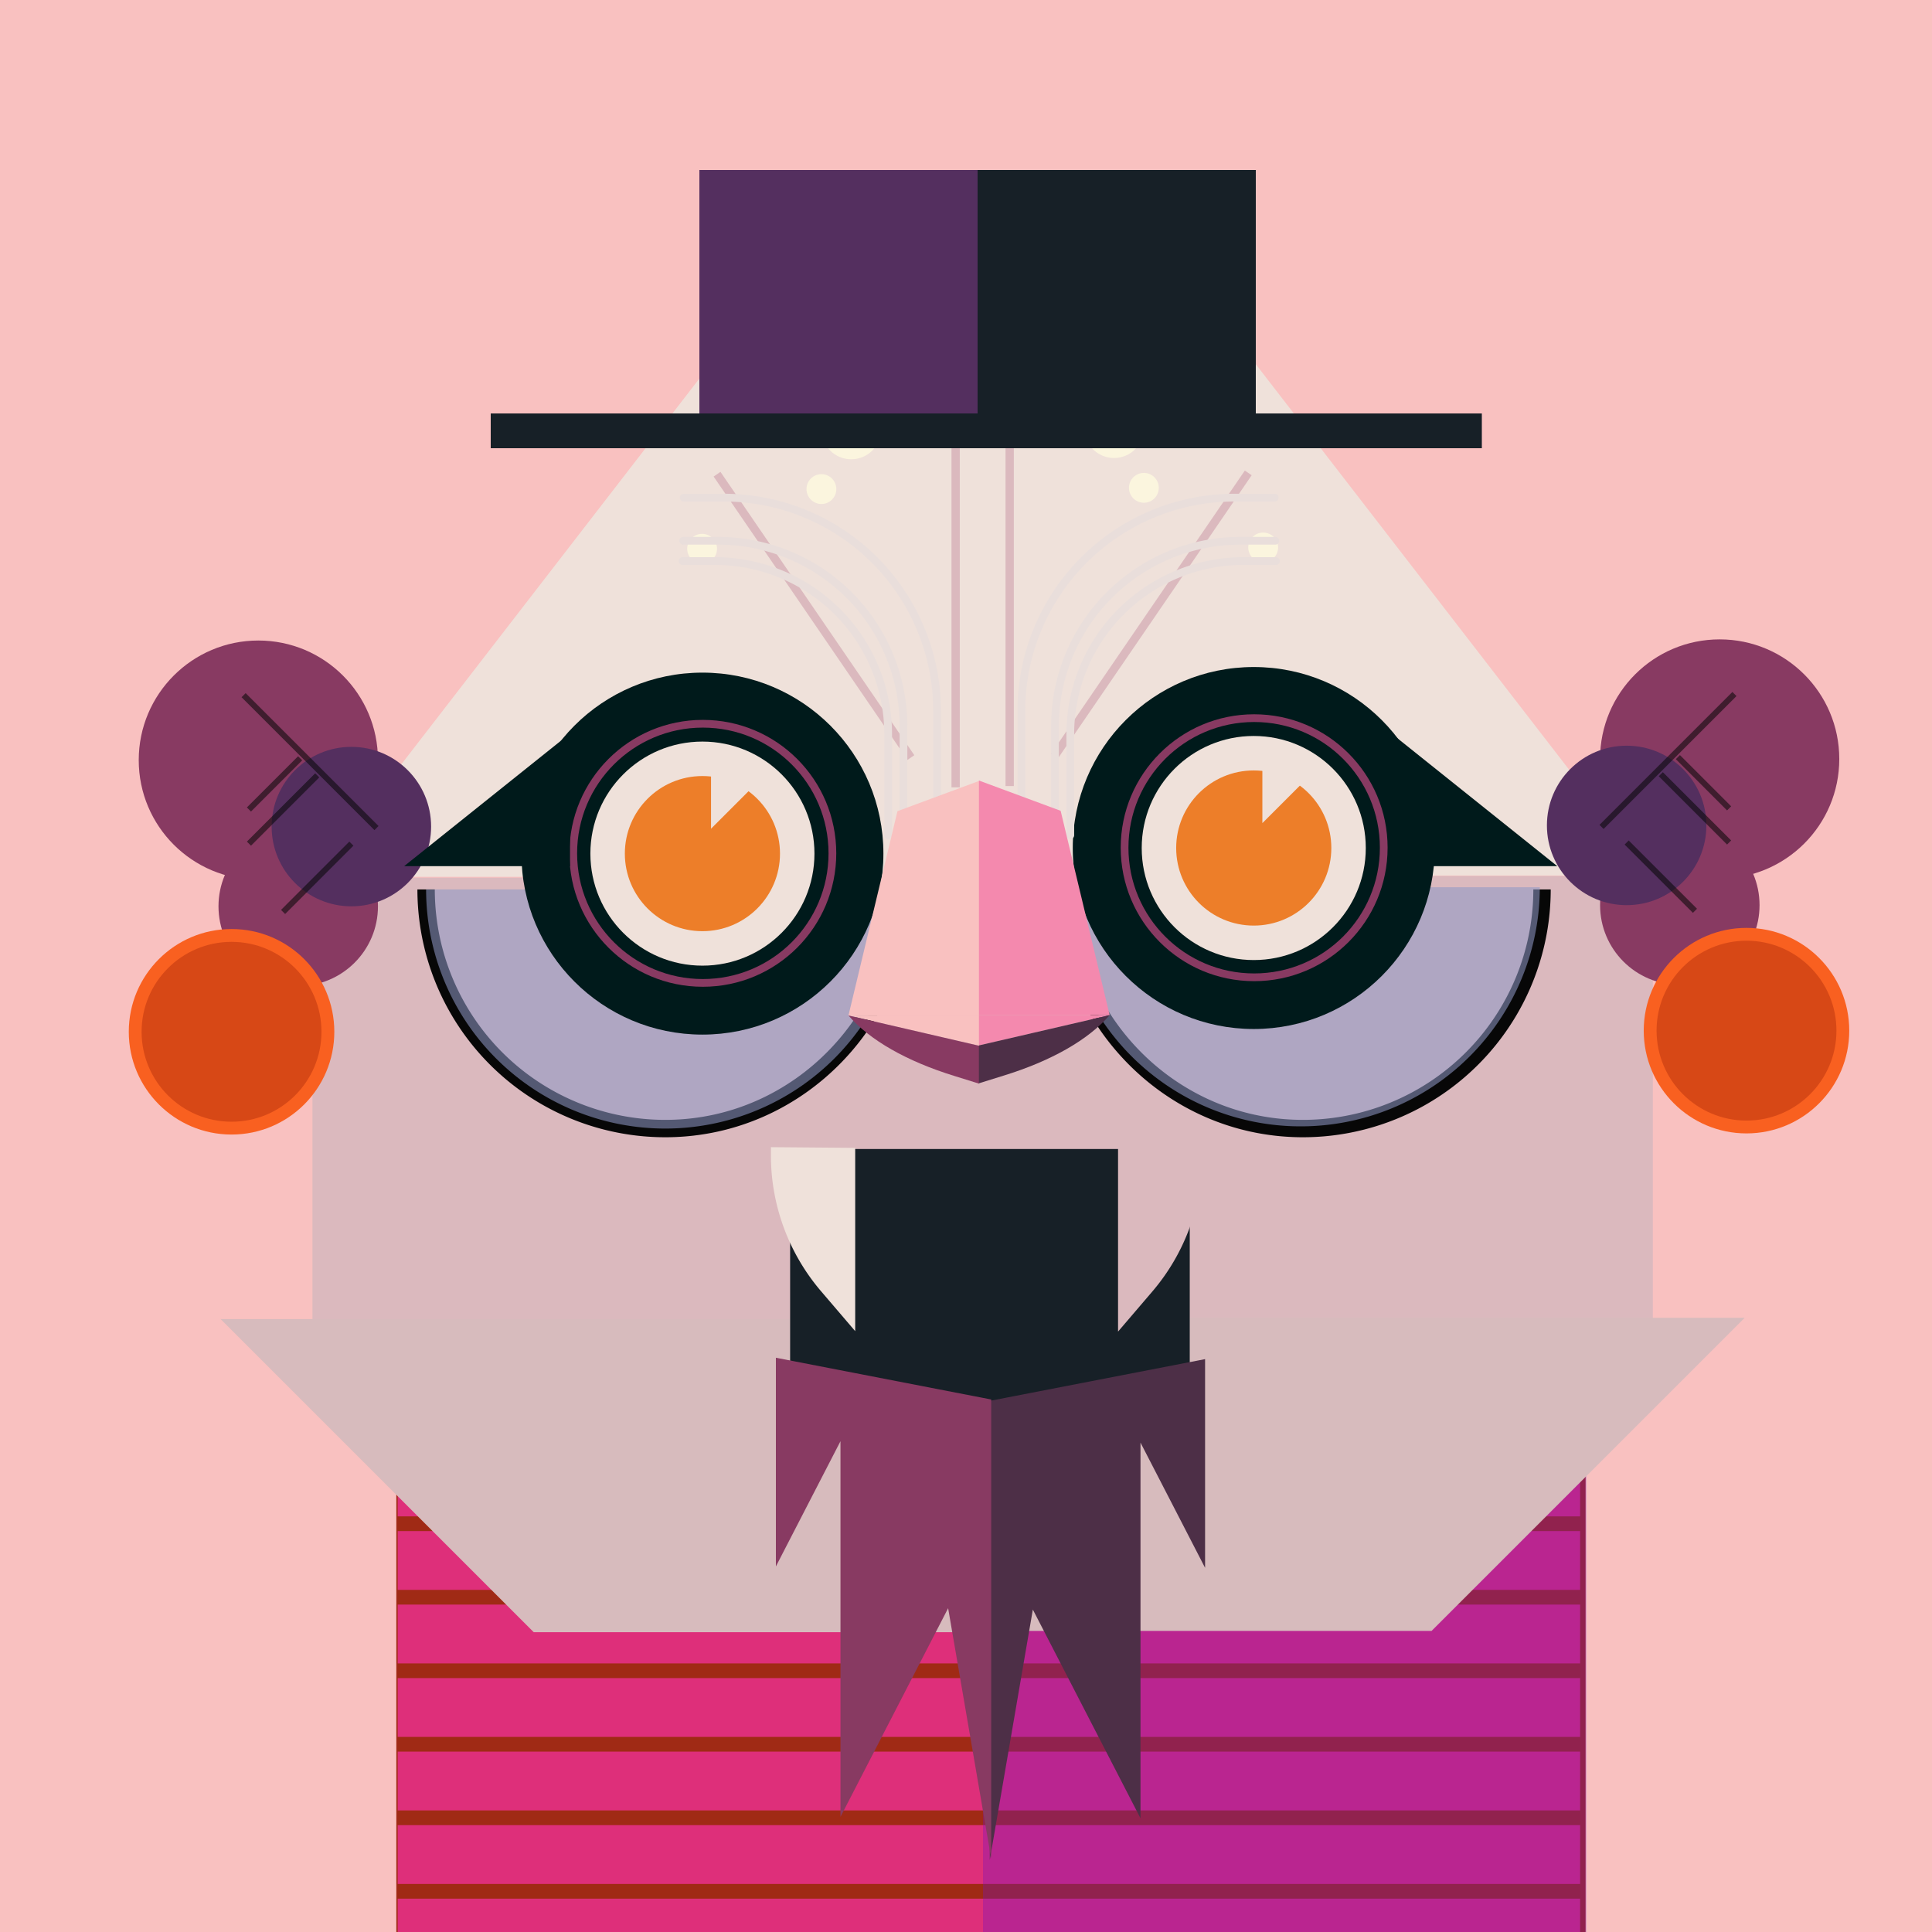 <svg xmlns="http://www.w3.org/2000/svg" viewBox="0 0 1000 1000">
  <title>Bitcoin Face</title>
  <g style="isolation:isolate"><rect id="Background-6" width="1025" height="1025" style="fill:#f9c1c0" /><g id="Body-7"><rect x="205.14" y="470" width="615.55" height="543.18" style="fill:#a02a15" /><rect x="205.85" y="982.74" width="612" height="30.44" style="fill:#de2f7a" /><rect x="205.85" y="944.69" width="612" height="30.44" style="fill:#de2f7a" /><rect x="205.85" y="906.63" width="612" height="30.44" style="fill:#de2f7a" /><rect x="205.85" y="868.58" width="612" height="30.44" style="fill:#de2f7a" /><rect x="205.85" y="830.53" width="612" height="30.44" style="fill:#de2f7a" /><rect x="205.85" y="792.48" width="612" height="30.44" style="fill:#de2f7a" /><rect x="205.85" y="754.43" width="612" height="30.44" style="fill:#de2f7a" /><rect x="205.85" y="716.37" width="612" height="30.44" style="fill:#de2f7a" /><rect x="205.85" y="678.32" width="612" height="30.44" style="fill:#de2f7a" /><rect x="205.85" y="640.27" width="612" height="30.44" style="fill:#de2f7a" /><rect x="205.85" y="602.22" width="612" height="30.44" style="fill:#de2f7a" /><rect x="205.85" y="564.17" width="612" height="30.44" style="fill:#de2f7a" /><rect x="508.8" y="509.31" width="312.26" height="503.87" style="fill:#7814bc;opacity:0.34;mix-blend-mode:multiply" /></g><g id="Head-10"><rect x="161.72" y="454.29" width="349.08" height="234.25" style="fill:#dbb9be" /><polyline points="530.98 682.74 114.17 682.74 276.26 844.83 530.98 844.83 530.98 682.74" style="fill:#d7bbbd" /><path d="M162.39,453.84H509.73V114.22h-9.36A153.88,153.88,0,0,0,378.62,174Z" transform="translate(0.34)" style="fill:#efe1da" /><rect x="492.49" y="145.09" width="4.29" height="262.44" style="fill:#dbb9be" /><rect x="418.82" y="229.92" width="4.29" height="177.7" transform="translate(-106.12 293.4) rotate(-34.38)" style="fill:#dbb9be" /><circle cx="440.6" cy="222.28" r="15.44" style="fill:#fbf5de" /><circle cx="409.72" cy="191.41" r="7.72" style="fill:#fbf5de" /><circle cx="425.16" cy="253.15" r="7.72" style="fill:#fbf5de" /><circle cx="363.41" cy="284.03" r="7.72" style="fill:#fbf5de" /><rect x="506.09" y="453.42" width="349.08" height="234.25" transform="translate(1361.6 1141.08) rotate(-180)" style="fill:#dbb9be" /><polyline points="486.25 682.08 903.06 682.08 740.97 844.17 486.25 844.17 486.25 682.08" style="fill:#d7bbbd" /><path d="M854.17,453.18H506.82V113.56h9.36a153.88,153.88,0,0,1,121.75,59.78Z" transform="translate(0.34)" style="fill:#efe1da" /><rect x="520.46" y="144.43" width="4.29" height="262.44" style="fill:#dbb9be" /><rect x="506.74" y="315.96" width="177.7" height="4.29" transform="translate(-2.93 630.02) rotate(-55.62)" style="fill:#dbb9be" /><circle cx="576.63" cy="221.62" r="15.44" style="fill:#fbf5de" /><circle cx="607.51" cy="190.75" r="7.72" style="fill:#fbf5de" /><circle cx="592.07" cy="252.5" r="7.72" style="fill:#fbf5de" /><circle cx="653.82" cy="283.37" r="7.72" style="fill:#fbf5de" /></g><g id="Face-Accessory-2">undefined</g><g id="Earrings-2">undefined</g><g id="Ears-2"><circle cx="133.72" cy="393.44" r="61.91" style="fill:#883a62" /><circle cx="154.36" cy="469.11" r="41.27" style="fill:#883a62" /><circle cx="181.87" cy="427.84" r="41.27" style="fill:#542f5f" /><g style="opacity:0.57;mix-blend-mode:overlay"><line x1="126.08" y1="359.82" x2="194.87" y2="428.6" style="fill:none;stroke:#070707;stroke-miterlimit:10;stroke-width:3px" /><line x1="181.87" y1="436.67" x2="146.52" y2="472.03" style="fill:none;stroke:#070707;stroke-miterlimit:10;stroke-width:3px" /><line x1="155.36" y1="392.49" x2="128.85" y2="419" style="fill:none;stroke:#070707;stroke-miterlimit:10;stroke-width:3px" /><line x1="164.2" y1="401.32" x2="128.85" y2="436.67" style="fill:none;stroke:#070707;stroke-miterlimit:10;stroke-width:3px" /></g><circle cx="119.85" cy="534.05" r="53.19" style="fill:#f96020" /><circle cx="119.84" cy="534.05" r="46.55" style="fill:#d74816" /><circle cx="890.1" cy="392.85" r="61.91" style="fill:#883a62" /><circle cx="869.47" cy="468.51" r="41.27" style="fill:#883a62" /><circle cx="841.95" cy="427.24" r="41.27" style="fill:#542f5f" /><g style="opacity:0.57;mix-blend-mode:overlay"><line x1="897.75" y1="359.22" x2="828.96" y2="428.01" style="fill:none;stroke:#070707;stroke-miterlimit:10;stroke-width:3px" /><line x1="841.95" y1="436.08" x2="877.31" y2="471.43" style="fill:none;stroke:#070707;stroke-miterlimit:10;stroke-width:3px" /><line x1="868.47" y1="391.89" x2="894.98" y2="418.41" style="fill:none;stroke:#070707;stroke-miterlimit:10;stroke-width:3px" /><line x1="859.63" y1="400.73" x2="894.98" y2="436.08" style="fill:none;stroke:#070707;stroke-miterlimit:10;stroke-width:3px" /></g><circle cx="903.98" cy="533.46" r="53.19" style="fill:#f96020" /><circle cx="903.99" cy="533.46" r="46.55" style="fill:#d74816" /></g><g id="Mouth-9"><rect x="408.97" y="594.72" width="206.84" height="137.97" style="fill:#172027" /><path d="M433.62,581.13V676l-17.73-20.73A108.14,108.14,0,0,1,390,585v-4.23Z" transform="translate(9.03 13)" style="fill:#efe1da" /><path d="M569.67,581.41v94.82L587.4,655.5a108.12,108.12,0,0,0,25.94-70.28V581Z" transform="translate(9.03 13)" style="fill:#dbb9be" /><polyline points="623.75 703.48 623.75 811.5 590.32 746.69 590.32 941.14 534.6 833.11 512.31 962.74 512.31 725.08" style="fill:#4d2f47" /><polyline points="401.6 702.76 401.6 810.79 435.03 745.97 435.03 940.42 490.75 832.4 513.04 962.03 513.04 724.37" style="fill:#883a62" /></g><g id="Eyebrows-1">undefined</g><g id="Glasses-3"><path d="M797.87,460.37A123.76,123.76,0,0,1,672.46,584.13c-68-.88-122.13-57.58-122.13-125.6h0a39.41,39.41,0,0,0-39.41-39.41h-1.85" transform="translate(0.28)" style="fill:none;stroke:#070707;stroke-miterlimit:10;stroke-width:9px" /><path d="M220.27,460.37A123.77,123.77,0,0,0,345.69,584.13c68-.88,122.12-57.58,122.12-125.6h0a39.41,39.41,0,0,1,39.42-39.41h1.84" transform="translate(0.28)" style="fill:none;stroke:#070707;stroke-miterlimit:10;stroke-width:9px" /><path d="M220.55,460.37H468.09a0,0,0,0,1,0,0v0A123.77,123.77,0,0,1,344.32,584.14h0A123.77,123.77,0,0,1,220.55,460.37v0A0,0,0,0,1,220.55,460.37Z" style="fill:#8e97c4;opacity:0.57;mix-blend-mode:color-dodge" /><path d="M549.46,459.23H797a0,0,0,0,1,0,0v0A123.77,123.77,0,0,1,673.23,583h0A123.77,123.77,0,0,1,549.46,459.23v0A0,0,0,0,1,549.46,459.23Z" style="fill:#8e97c4;opacity:0.57;mix-blend-mode:color-dodge" /></g><g id="Eyes-1"><circle cx="363.57" cy="441.83" r="93.68" style="fill:#001a1b" /><circle cx="363.57" cy="441.83" r="57.99" style="fill:#efe1da" /><circle cx="363.57" cy="441.83" r="40.15" style="fill:#ed7e29" /><polyline points="368.03 393.26 368.03 428.94 399.25 397.72" style="fill:#efe1da" /><circle cx="363.78" cy="441.68" r="67.07" style="fill:none;stroke:#883a62;stroke-miterlimit:10;stroke-width:4px" /><circle cx="648.94" cy="438.93" r="93.68" style="fill:#001a1b" /><circle cx="648.94" cy="438.93" r="57.99" style="fill:#efe1da" /><circle cx="648.94" cy="438.93" r="40.15" style="fill:#ed7e29" /><polyline points="653.4 390.36 653.4 426.04 684.63 394.82" style="fill:#efe1da" /><circle cx="649.15" cy="438.78" r="67.07" style="fill:none;stroke:#883a62;stroke-miterlimit:10;stroke-width:4px" /><path d="M553.7,432.32V380a89.59,89.59,0,0,1,89.59-89.59h16.86" transform="translate(0.28 0)" style="fill:none;stroke:#e9dedb;stroke-linecap:round;stroke-miterlimit:10;stroke-width:4px;mix-blend-mode:overlay" /><path d="M545.77,432V375.9a96,96,0,0,1,96-96h18.07" transform="translate(0.28 0)" style="fill:none;stroke:#e9dedb;stroke-linecap:round;stroke-miterlimit:10;stroke-width:4px;mix-blend-mode:overlay" /><path d="M528.38,432.45V368A110.38,110.38,0,0,1,638.76,257.57h20.78" transform="translate(0.28 0)" style="fill:none;stroke:#e9dedb;stroke-linecap:round;stroke-miterlimit:10;stroke-width:4px;mix-blend-mode:overlay" /><path d="M459.43,432.32V380a89.59,89.59,0,0,0-89.59-89.59H353" transform="translate(0.28 0)" style="fill:none;stroke:#e9dedb;stroke-linecap:round;stroke-miterlimit:10;stroke-width:4px;mix-blend-mode:overlay" /><path d="M467.36,432V375.9a96,96,0,0,0-96-96H353.32" transform="translate(0.28 0)" style="fill:none;stroke:#e9dedb;stroke-linecap:round;stroke-miterlimit:10;stroke-width:4px;mix-blend-mode:overlay" /><path d="M484.75,432.45V368A110.38,110.38,0,0,0,374.37,257.57H353.59" transform="translate(0.28 0)" style="fill:none;stroke:#e9dedb;stroke-linecap:round;stroke-miterlimit:10;stroke-width:4px;mix-blend-mode:overlay" /><polyline points="720.19 379.63 806.03 448.31 720.19 448.31" style="fill:#001a1b" /><polyline points="295.05 379.63 209.21 448.31 295.05 448.31" style="fill:#001a1b" /></g><g id="Nose-5"><polyline points="464.53 419.86 439.16 525.62 506.81 525.62 506.81 404.19" style="fill:#f9c1c0" /><polygon points="439.16 525.62 506.81 525.62 506.81 541.29 439.16 525.62" style="fill:#f9c1c0" /><path d="M438.82,525.62h0c11,12.76,30.12,23.67,54.81,31.29l12.84,4V541.29Z" transform="translate(0.34)" style="fill:#883a62" /><polyline points="548.99 419.67 574.36 525.44 506.7 525.44 506.7 404" style="fill:#f489ae" /><polygon points="574.36 525.44 506.7 525.44 506.7 541.11 574.36 525.44" style="fill:#f489ae" /><path d="M574,525.44h0c-11,12.75-30.13,23.66-54.81,31.28l-12.85,4V541.11Z" transform="translate(0.34)" style="fill:#4d2f47" /></g><g id="Hat-3"><rect x="362" y="88" width="144" height="135" style="fill:#542f5f" /><rect x="506" y="88" width="144" height="135" style="fill:#172027" /><rect x="254" y="214" width="513" height="18" style="fill:#172027" /></g></g></svg>